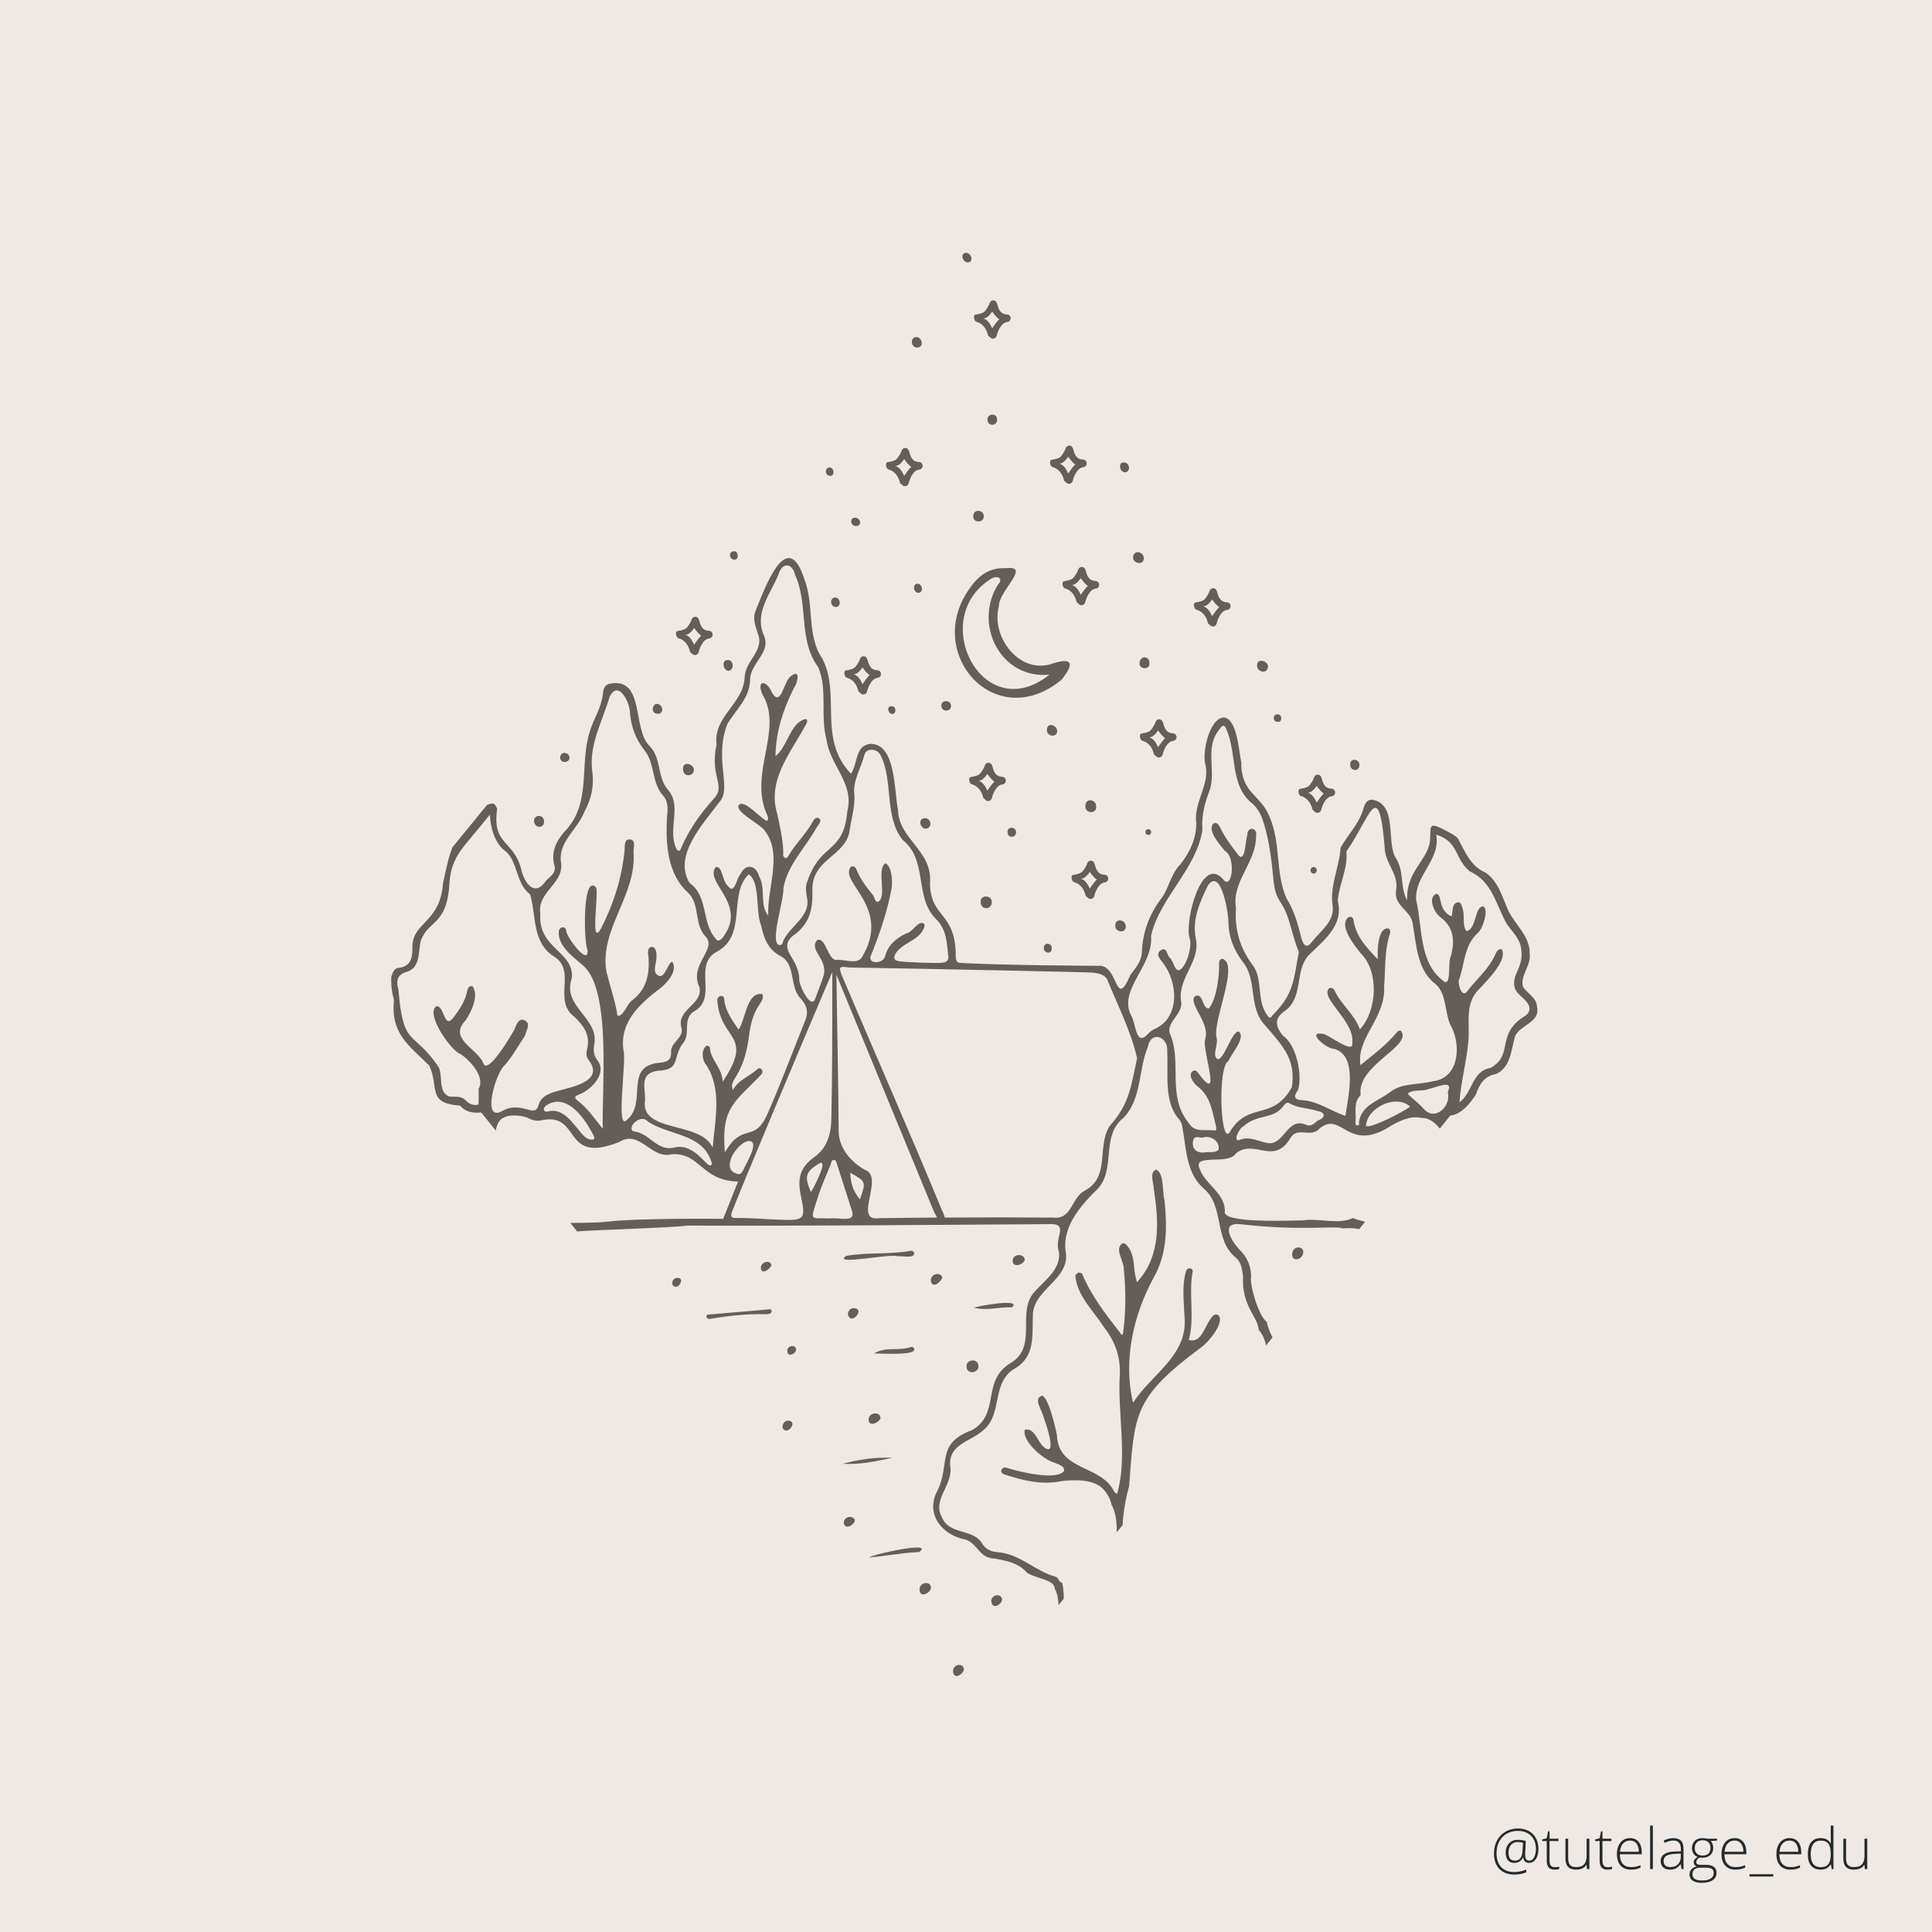 <?xml version="1.0" encoding="UTF-8"?> <svg xmlns="http://www.w3.org/2000/svg" xmlns:xlink="http://www.w3.org/1999/xlink" width="1080" zoomAndPan="magnify" viewBox="0 0 810 810" height="1080" preserveAspectRatio="xMidYMid meet" version="1.0"><defs><g></g><clipPath id="eb825145d6"><path d="M 164 105.66 L 645 105.66 L 645 703 L 164 703 Z M 164 105.66 " clip-rule="nonzero"></path></clipPath></defs><rect x="-81" width="972" fill="#ffffff" y="-81" height="972" fill-opacity="1"></rect><rect x="-81" width="972" fill="#eee9e5" y="-81" height="972" fill-opacity="1"></rect><g clip-path="url(#eb825145d6)"><path fill="#655e58" d="M 510.688 551.328 C 513.926 554.176 506.328 563.145 503.527 564.949 C 474.961 586.145 475.734 592.805 473.375 623.176 C 472.223 627.152 471.449 631.238 470.984 635.359 C 470.832 636.707 470.723 638.055 470.645 639.402 C 469.82 640.434 469.016 641.445 468.199 642.469 C 468.234 639.098 468.004 635.621 466.809 632.555 C 466.602 632.035 466.363 631.535 466.082 631.066 C 465.645 628.871 464.625 626.73 462.961 624.785 C 459.168 620.121 450.844 620.293 445.156 620.945 C 437.18 622.695 429.051 620.785 421.484 618.273 C 418.484 617.609 419.875 614.328 422.516 615.543 C 427.387 617.012 442.863 620.883 446.102 616.75 C 446.57 614.492 443.148 613.719 441.223 612.945 C 436.82 611.359 428.473 604.055 429.648 599.457 C 433.777 598.34 435.07 604.719 437.723 606.773 C 444.059 611.59 437.539 594.012 436.746 591.926 C 435.918 589.859 433.625 586.156 436.863 585.145 C 439.551 585.707 442.613 598.676 443.137 601.816 C 443.809 616.641 461.113 614.133 466.809 624.785 C 467.113 625.426 467.582 626.273 468.395 626.164 C 472.82 610.793 468.461 592.535 469.492 576.262 C 469.797 568.395 467.32 562.145 462.68 556.176 C 458.449 549.613 451.863 543.492 450.898 535.449 C 450.637 533.73 452.973 532.754 453.809 534.328 C 457.648 543.406 463.582 551.035 469.57 558.711 C 469.852 559.113 470.137 559.863 470.789 559.363 C 472.027 550.863 472.082 541.113 471.168 532.23 C 471.352 528.84 467.07 523.57 470.547 521.32 C 471.57 521.004 472.266 521.82 472.832 522.582 C 476.297 526.973 474.789 532.492 476.723 537.535 C 486.832 526.559 485.809 512.039 483.742 498.527 C 483.742 496.168 481.699 491.332 484.711 490.398 C 488.168 491.68 487.223 499.949 488.242 503.309 C 489.34 514.387 489.461 525.309 483.754 535.516 C 475.199 551.254 470.797 570.188 475.039 588.09 C 482.895 575.914 498.363 568.121 496.59 551.676 C 496.352 545.578 495.43 538.656 497.328 532.785 C 498.027 531.059 500.602 531.625 499.949 533.527 C 498.309 542.906 500.973 552.59 498.375 561.883 C 498.406 561.883 498.426 561.895 498.449 561.895 C 498.449 561.852 498.449 561.816 498.438 561.766 C 503.918 563.316 505.113 555.645 507.883 552.48 C 508.523 551.48 509.504 550.676 510.688 551.328 Z M 635.215 434.41 C 633.555 440.027 633.445 447.418 627.293 450.258 C 622.348 451.215 620.359 454.277 618.824 458.777 C 616.469 462.516 612.629 467.309 608.031 467.691 C 606.586 469.496 605.121 471.32 603.641 473.168 C 601.773 470.832 599.164 468.539 596.012 468.734 C 591.445 467.461 585.762 470.32 581.914 472.777 C 564.938 482.875 562.566 465.91 553.426 472.953 C 549.492 477.559 543.785 471.746 540.773 477.527 C 533.809 488.594 525.949 477.43 518.219 483.516 C 514.973 488.844 499.559 483.137 503.07 490.309 C 505.559 496.844 513.383 500.07 513.547 507.699 C 511.547 513.145 542.059 511.625 546.23 511.656 C 552.742 510.547 561.297 513.625 567.199 510.656 C 568.84 511.332 570.59 511.809 572.328 512.234 C 571.5 513.266 570.676 514.297 569.84 515.332 C 567.676 514.832 565.316 514.777 562.992 515.016 C 559.816 513.699 546.438 516.234 520.469 513.309 C 511.438 512.082 515.98 519.938 519.578 523.84 C 522.949 526.984 524.578 531.059 524.535 535.375 C 523.754 537.98 527.516 551.699 531.066 554.145 C 531.406 555.918 532.066 557.633 532.816 559.266 C 533.035 559.742 533.273 560.23 533.512 560.719 C 532.613 561.852 531.699 562.992 530.797 564.121 C 530.516 562.809 530.121 561.535 529.559 560.316 C 529.09 559.316 528.48 558.406 527.754 557.602 C 527.414 552.07 520.449 547.438 521.156 535.199 C 520.773 532.438 520.547 529.516 518.363 527.461 C 508.645 519.906 513.59 505.82 504.613 498.246 C 497.461 492.016 497.383 482.102 495.863 473.441 C 495.613 471.734 495.266 470.105 493.98 468.875 C 487.852 461.508 489.906 449.941 489.352 440.789 C 489.961 434.66 482.516 431.777 481.211 438.984 C 477.156 448.789 478.766 460.691 471.027 468.668 C 461.199 476.398 468.223 490.504 459.852 498.789 C 453.027 505.461 445.43 514.277 446.746 524.438 C 449.137 536.188 433.211 540.383 433.039 551.297 C 432.711 559.613 434.105 568.438 425.863 573.535 C 415.234 579.273 420.746 593.121 411.973 599.848 C 406.746 604.469 397.637 605.547 398.367 614.457 C 399.875 622.25 390.887 628.535 394.727 635.75 C 397.691 643.598 407.332 640.781 411.418 646.586 C 412.875 649.293 415.191 650.543 418.246 650.762 C 427.551 651.402 434.039 658.781 442.668 661.086 C 443.137 661.207 443.57 661.781 443.832 662.25 C 444.363 663.227 444.844 663.586 445.32 663.566 C 445.703 665.098 445.844 666.719 445.93 668.27 C 445.961 668.922 445.984 669.586 445.996 670.238 C 445.254 671.164 444.527 672.066 443.809 672.977 C 443.746 671.684 443.613 670.402 443.344 669.152 C 443.125 668.141 442.789 667.074 442.234 666.164 C 442.191 662.262 435.008 662.043 430.691 659.477 C 427.094 655.281 422.062 654.379 417.148 653.469 C 410.387 653.25 410.137 647.402 404.984 645.523 C 394.844 643.73 387.68 634.488 393.105 624.836 C 398.508 613.633 392.301 605.133 407.582 599.566 C 419.551 592.645 411.312 579.078 423.562 571.535 C 435.551 564.633 425.691 549.828 433.996 541.297 C 438.309 536.527 445.004 531.883 443.93 524.688 C 441.734 518.492 448.984 512.602 438.961 513.234 C 388.672 513.547 338.152 514.039 287.738 513.84 C 284.488 514.668 243.75 515.832 242.023 516.332 C 241.055 515.137 240.09 513.938 239.133 512.742 C 240.188 512.625 249.609 512.789 254.391 512.211 C 267.578 510.602 303.184 511.004 303.184 511.004 L 309.445 495.363 C 294.023 495.082 293.75 483.309 281.762 483.906 C 272.934 486.254 268.402 473.441 259.707 478.746 C 235.547 488.461 243.793 466.516 227.535 469.57 C 225.469 470.211 223.449 469.766 221.555 468.82 C 219.621 467.68 213.512 467.027 211.242 468.594 C 209.426 469.082 208.395 471.258 207.84 473.973 C 205.797 471.43 203.762 468.918 201.754 466.418 C 198.133 466.711 195.352 466.301 192.871 463.551 C 178.938 462.484 184.168 456.266 180.047 446.832 C 171.18 438.027 163.797 433.453 165.156 419.234 C 164.297 416.129 163.895 412.887 164.047 409.531 C 164.625 407.703 165.383 405.629 167.461 405.758 C 171.949 404.996 172.883 402.02 172.895 398.008 C 172.32 386.281 184.559 387.543 185.73 370.215 C 185.797 369.965 185.852 369.715 185.906 369.465 C 185.906 369.453 185.906 369.445 185.918 369.434 C 186.82 365.562 187.523 361.641 188.742 357.867 C 189.035 356.965 189.371 356.074 189.719 355.195 C 194.242 349.664 199.078 343.738 204.188 337.477 C 205.559 336.957 206.84 336.434 207.656 337.531 C 207.992 337.977 208.219 338.52 208.395 339.109 C 208.406 339.164 208.414 339.219 208.414 339.27 C 206.254 354.66 215.48 351.934 218.609 364.812 C 219.914 370.152 224.078 376.336 228.871 369.312 C 230.578 367.457 233.348 366.086 232.449 362.879 C 230.914 357.379 233.121 352.867 236.426 348.934 C 248.328 337.02 242.664 320.848 247.348 306.512 C 248.883 301.316 252.109 296.75 252.707 291.25 C 252.938 289.164 253.176 287.078 255.848 286.609 C 270.488 283.969 264.926 305.75 272.426 312.848 C 277.293 317.926 275.488 325.379 279.695 330.684 C 286.293 337.738 279.75 347.27 283.414 355.477 C 283.719 356.652 285.109 357.305 285.477 355.77 C 288.684 348.098 293.434 341.457 298.902 335.25 C 304.836 329.391 297.434 326.293 300.391 312.129 C 299.074 300.188 311.641 295.219 312.207 283.992 C 312.402 276.848 320.738 272.805 317.66 265.457 C 316.781 262.633 315.586 259.621 316.555 256.676 C 320.27 247.633 329.812 220.09 337.172 242.633 C 341.52 253.523 338.031 266.219 344.77 276.152 C 352.641 291.109 342.715 309.816 356.801 324.414 C 359.77 319.781 358.465 312.586 364.941 311.859 C 375.715 311.848 374.781 331.555 376.484 339.359 C 376.703 352.055 391.094 356.422 389.898 370.348 C 390.172 385.367 400.746 381.922 400.715 401.129 C 400.734 403.086 401.344 403.703 403.258 403.746 C 421.508 404.738 459.602 404.91 460.395 404.934 C 469.242 404.02 467.254 424.16 473.984 408.617 C 476.145 405.836 478.613 402.91 478.734 399.258 C 479.027 390.496 482.059 382.898 487.352 376.031 C 490.242 371.641 491.035 366.238 494.875 362.402 C 498.82 357.281 501.625 351.695 501.527 344.965 C 500.383 336.629 507.223 328.859 505.449 320.891 C 503.742 315.609 507.133 300.945 513.168 300.793 C 518.766 301.543 519.371 314.891 520.406 319.652 C 520.328 332.727 528.48 332.957 532.188 342.293 C 537.121 353.27 534.578 365.891 539.383 376.672 C 542.109 381.02 543.699 385.77 544.938 390.672 C 545.656 393.434 546.645 399.238 549.938 395.008 C 553.785 390.043 559.969 386.129 558.609 379.031 C 557.645 370.891 561.566 363.402 562.035 355.422 C 565.121 349.824 570.109 345.129 571.73 338.566 C 572.285 336.945 573.055 335.371 575.09 335.25 C 585.883 336.836 581.316 352.172 584.883 359.215 C 588.98 365.02 586.707 371.598 589.957 377.453 C 589.391 364.891 599.25 360.422 599.598 351.672 C 599.828 345.902 598.816 344.215 607.328 348.867 C 608.793 349.672 610.227 350.312 611.281 351.617 C 614.336 357.312 616.531 363.141 622.945 365.91 C 628.184 369.629 629.824 376.031 632.281 381.617 C 635.195 387.77 641.465 392.391 641.324 399.746 C 642.055 404.66 637.379 408.844 638.457 413.41 C 638.934 415.434 644.574 418.434 644.336 421.898 C 646.141 428.637 637.367 429.551 635.215 434.41 Z M 356.227 348.129 C 354.617 359.41 339.684 359.859 340.617 374.27 C 340.703 381.574 339.238 387.281 333.129 391.801 C 329.305 394.629 329.27 397.008 331.684 401.02 C 333.434 403.922 335 406.77 335.086 410.344 C 334.652 412.387 339.977 423.758 341.801 418.648 C 342.934 415.484 344.336 412.203 345.25 409.184 C 347.391 402.086 338.672 398.246 342.738 394.062 C 346.25 393.043 347.031 402.105 350.41 402.477 C 353.746 402.008 358.66 404.398 361.105 401.738 C 374.422 380.379 351.195 369.738 356.824 363.324 C 357.934 362.934 358.684 363.562 359.043 364.465 C 360.629 368.543 363.27 371.934 365.977 375.281 C 366.758 376.25 366.781 378.434 368.246 378.043 C 372.039 375.801 367.281 364.074 371.289 361.91 C 373.953 363.598 374.191 368.953 373.855 372.16 C 372.137 381.727 368.988 390.934 365.41 399.953 C 362.91 404.539 370.422 404.246 371.094 400.891 C 372.324 396.129 375.703 393.391 379.898 391.367 C 382.629 390.953 384.832 385.898 387.203 387.105 C 388.074 387.855 387.441 388.879 387.094 389.684 C 384.562 394.781 377.832 395.27 375.203 400.312 C 374.465 402.051 375.344 402.758 376.898 402.996 C 379.629 403.422 391.898 403.898 394.66 403.672 C 396.324 403.531 397.551 402.988 397.625 401.508 C 396.984 395.793 397.074 389.922 392.484 385.367 C 383.137 376.184 389.191 360.727 378.453 352.16 C 370.539 342.262 374.734 327.324 369.051 316.359 C 367.312 313.598 363.117 313.641 362.379 316.566 C 361.008 321.988 357.617 327.129 358.141 332.727 C 358.629 338.164 356.922 343 356.227 348.129 Z M 289.098 370.172 C 297.098 375.879 293.957 386.543 299.977 393.465 C 301.422 396.074 303.727 392.172 304.5 390.812 C 311.859 378.105 295.316 369.617 300.055 363.562 C 302.879 362.758 302.879 369.703 305.141 371.402 C 308.043 375.434 308.781 368.008 310.457 366.477 C 312.586 361.879 316.957 362.652 318.238 367.348 C 321.238 372.605 318.27 379.25 322.109 383.91 C 321.445 372.324 328.348 358.16 320.609 348.27 C 318.824 345.465 307.617 340.195 309.824 337.445 C 312.043 335.02 318.805 343.109 321.52 344.195 C 322.379 343.316 321.965 342.574 321.738 341.934 C 313.477 324.371 328.672 306.25 319.707 291.219 C 316.922 285.043 321.379 284.859 323.598 290.316 C 327.672 297.086 328.477 284.871 331.945 283.23 C 335.805 280.383 334.258 286.633 332.965 288.262 C 328.367 297.328 325.312 306.543 325.117 317.023 C 330.391 312.902 331.312 302.684 337.902 301.438 C 338.934 302.098 338.215 303.195 337.801 303.934 C 331.379 315.836 321.465 327.195 325.922 341.477 C 327.098 346.781 328.25 352.062 328.41 357.512 C 327.91 359.715 329.902 360.836 330.836 358.312 C 333.543 353.836 337.348 350.164 340.062 345.672 C 340.715 344.598 341.695 341.957 343.488 343.164 C 344.77 344.02 343.086 345.836 342.312 347.043 C 337.672 355.402 330.062 362.738 328.434 372.402 C 328.793 377.105 322.867 394.41 326.402 396.105 C 328.055 396.617 328.105 395.141 328.5 394.172 C 331.695 387.672 340.348 384.074 338.203 375.715 C 337.922 373.66 337.617 371.66 338.422 369.641 C 344.258 352.652 353.605 358.359 355.27 339.969 C 358.215 328.422 347.848 320.719 346.508 310.043 C 343.793 300.176 347.105 288.848 342.988 279.633 C 334.543 268.133 339.062 253.414 333.324 240.969 C 332.105 235.961 327.977 235.559 326.355 240.895 C 323.043 249.078 316.281 256.762 320.129 266.078 C 323.715 273.5 314.52 277.805 314.465 285.09 C 314.312 292.828 308.414 297.598 304.879 303.676 C 299.25 318.676 307.055 330.414 301.566 336.316 C 294.859 345.348 282.098 358.727 289.098 370.172 Z M 231.742 458.008 C 237.762 455.973 254.023 454.016 246.828 444.465 C 245.773 443.215 245.719 441.562 246.078 440.172 C 247.621 434.289 245 430.301 240.914 426.387 C 231.578 419.398 241.695 407.488 232.699 401.324 C 222.73 395.27 225.047 383.867 222.199 374.891 C 216.188 370.641 217.102 360.574 211.59 356.574 C 207.414 353.543 205.414 346.367 205.438 341.512 C 200.949 346.965 197.363 351.312 194.918 354.27 C 191.176 358.812 188.895 363.543 188.48 369.738 C 187.523 388.465 179.602 385.355 176.383 394.531 C 175.285 399.203 176.297 405.605 170.625 407.434 C 166.68 408.422 165.895 411.172 167.047 414.879 C 169.133 439.758 172.883 431.172 183.992 447.484 C 185.711 451.312 183.59 457.734 188.273 459.691 C 190.547 459.996 193.09 459.332 194.969 461.062 C 196.504 462.723 198.297 463.668 200.602 463.113 C 200.656 460.953 200.766 458.734 200.621 456.551 C 203.613 451.68 197.156 444.582 193.016 441.898 C 188.82 440.367 178.004 424.531 183.09 421.832 C 186.32 421.746 186.156 431.68 190.035 426.715 C 192.633 423.227 195.059 419.789 195.883 415.41 C 196.078 414.398 196.613 413.094 198.102 413.52 C 200.906 417.324 197.668 424.203 195.145 427.879 C 187.973 435.332 199.48 439.258 202.523 445.398 C 204.004 451.801 214.59 433.66 215.633 431.672 C 216.512 429.746 217.406 426.551 219.957 427.777 C 222.816 429.16 220.535 432.074 220.078 434.312 C 217.254 438.387 214.816 443.039 211.48 446.715 C 207.863 449.77 201.914 470.105 210.188 466.008 C 218.602 460.965 224.207 469.266 225.762 463.363 C 226.609 460.211 229.023 459.027 231.742 458.008 Z M 249.023 476.473 C 245.785 469.777 238.121 458.039 229.426 463.203 C 227.078 464.613 227.762 466.746 230.48 465.82 C 234.949 465.008 238.492 468.66 241.035 471.844 C 243.145 473.973 245.109 478.113 248.578 477.789 C 249.195 477.625 249.285 476.996 249.023 476.473 Z M 276.281 445.582 C 279.176 445.32 281.477 444.855 281.359 441.191 C 280.988 437.117 286.555 435.289 285.793 431.258 C 283.129 423.137 294.969 421.332 293.207 413.801 C 288.859 404.434 300.293 398.398 296.129 392.977 C 290.719 387.758 293.762 379.172 288.379 374.195 C 279.871 366.465 279.023 353.812 279.621 342.988 C 279.98 339.805 280.316 336.281 278.176 333.781 C 273 328.195 274.805 320.129 270.086 314.414 C 266.535 309.871 264.641 304.738 264.121 299 C 264.25 294.652 259.164 284.598 255.555 292.219 C 252.457 302.816 246.621 312.578 248.395 324.086 C 249.066 329.816 247.805 335.316 245 340.324 C 242.316 347.598 234.164 352.77 235.145 361.16 C 236.969 370.434 224.992 373.715 226.547 383.148 C 225.402 397.703 240.992 398.988 239.719 410.148 C 235.535 422.203 251.293 426.648 249.145 437.922 C 248.688 440.41 248.895 442.746 250.664 444.777 C 254.566 450.168 247.707 457.039 242.73 458.91 C 240.871 459.539 240.633 460.277 242.219 461.484 C 246.109 464.43 248.914 468.41 252.707 473.266 C 252.262 456.113 256.371 415.344 244.609 404.922 C 240.438 401.246 233.762 396.66 234.273 390.508 C 234.395 388.52 237.199 387.977 237.402 390.281 C 237.348 392.477 246.785 405.496 246.348 398.344 C 244.742 395.574 244.098 366.422 249.773 371.91 C 251.414 373.051 247.023 398.148 252.055 389.141 C 257.273 378.898 260.688 368.129 261.848 356.66 C 262.035 354.836 261.5 351.574 264.285 351.965 C 266.664 352.305 265.586 355.434 265.609 357.312 C 267.023 375.25 251.133 389.738 254.262 407.398 C 255.621 413.008 257.566 418.477 258.598 424.191 C 258.719 424.855 258.512 425.832 259.555 425.922 C 262.109 424.812 262.828 420.781 265.207 419.27 C 271.25 414.551 272.328 408.203 271.914 401.184 C 270.426 395.715 275.719 395.434 275.207 401.039 C 275.402 403.77 273.086 407.844 276.195 409.094 C 278.379 409.941 279.371 406.062 280.762 404.16 C 281.078 403.738 281.414 403.039 282.031 403.434 C 283.914 407.184 280.141 411.41 277.48 413.824 C 268.836 420.379 259.805 427.941 261.348 440.07 C 262.859 443.551 258.164 473.57 262.512 469.777 C 271.816 462.711 261.195 447.148 276.281 445.582 Z M 298.469 487.82 C 295.023 475.156 281.031 476.309 271.762 470.32 C 268.238 466.32 262.098 473.648 265.98 474.387 C 272.348 475.156 275.512 482.734 282.477 481.148 C 292.043 478.648 297.402 492.059 298.469 487.82 Z M 303.914 483.125 C 311.5 470.07 316.152 479.648 321.684 467.16 C 327.75 453.473 331.465 443.027 337.652 427.703 C 339.074 424.18 338.141 421.539 336.008 418.965 C 330.66 414.051 334.008 404.379 327.207 400.844 C 321.957 397.988 320.293 393.434 319.141 388.148 C 316.652 382.379 318.867 369.684 313.867 366.562 C 305.172 375.074 313.348 391.891 300.77 398.867 C 290.141 404.398 301.141 418.031 291.273 423.855 C 285.598 427.027 290.066 433.703 286.012 437.812 C 281.828 444.02 285.336 448.57 275.652 448.93 C 267.926 450.148 270.609 455.855 270.445 461.211 C 268.164 475.211 293.859 469.82 298.781 481.168 C 299.805 469.32 302.793 456.812 296.086 446.473 C 294.488 444.844 293.672 440.027 296.293 438.387 C 296.672 438.301 297.586 438.812 297.598 439.074 C 297.738 444.16 302.531 447.223 303.043 453.484 C 316.434 433.375 301.922 436.562 300.719 419.312 C 300.75 417.27 303.77 416.734 303.641 419.148 C 304.164 423.977 306.922 427.629 309.641 431.66 C 312.684 427.324 313.012 415.77 319.562 416.781 C 320.379 418.094 319.336 419.672 318.641 420.812 C 315.824 424.734 314.684 429.258 314.086 433.91 C 313.293 440.094 311.891 446.02 308.555 451.398 C 307.52 453.062 306.215 454.855 307.305 457.016 C 309.457 452.758 314.098 451.398 317.348 448.418 C 318.707 446.898 320.379 448.801 319.336 450.289 C 308.316 462.016 302.184 464.027 303.914 483.125 Z M 311.531 490.711 C 312.488 488.309 318.762 478.551 314.074 478.344 C 309.359 478.539 301.641 490.168 308.957 492.07 C 310.367 492.711 310.945 491.68 311.531 490.711 Z M 335.793 501.504 C 334.293 494.473 335.16 489.551 341.379 485.137 C 346.52 481.484 348.41 475.984 348.551 469.07 C 348.945 449.965 348.945 432.574 348.945 407.539 C 338.617 431.703 309.945 499.789 306.922 508.004 C 306.184 509.992 306.555 510.691 308.641 510.645 C 314.824 510.539 320.977 511.199 327.141 511.387 C 337.215 511.711 337.879 511.254 335.793 501.504 Z M 340 499.789 C 341 498.32 348.258 484.473 342.824 488.18 C 337.715 491.398 337.203 493.406 340 499.789 Z M 357.312 508.047 C 355.16 501.32 353.031 494.594 350.855 487.875 C 350.648 487.234 350.508 486.332 349.562 486.332 C 348.543 486.32 348.617 487.277 348.367 487.906 C 346.52 492.57 344.398 497.145 342.891 501.918 C 339.41 512.852 339.715 510.32 347.891 510.863 C 351.574 510.234 358.465 512.852 357.312 508.047 Z M 356.453 491.656 C 356.738 496.668 357.684 499.277 360.52 502.852 C 363.16 495.449 363.16 495.449 356.453 491.656 Z M 392.867 510.473 C 392.41 509.68 392.027 508.789 391.648 508.199 C 385.594 493.668 355.812 421.129 350.672 408.66 C 350.922 429.039 351.52 454.43 351.605 474.113 C 351.641 481.32 356.695 487.102 362.586 490.43 C 371.062 493.332 357.477 512.211 368.41 510.734 C 376.562 510.613 384.715 510.539 392.867 510.473 Z M 476.723 443.648 C 474.191 432.43 468.625 421.52 464.254 410.77 C 463.246 408.648 460.711 407.988 457.844 407.77 C 454.473 407.508 386.66 406.137 355.91 405.617 C 351.586 404.977 351.496 405.41 353.246 409.648 C 357.453 419.801 384.879 482.734 394.527 506.484 C 394.812 507.168 395.789 509.059 396.137 510.473 C 411.203 510.375 426.266 510.375 441.332 510.484 C 449.527 511.504 448.953 502.289 454.789 499.18 C 465.625 493.398 459.711 480.93 465.191 472.125 C 473.59 462.832 474.223 455.289 476.723 443.648 Z M 487.461 403.531 C 486.133 401.953 484.363 399.738 486.809 398.324 C 489.309 396.891 489.145 400.379 490.375 401.453 C 492.156 403.008 492.383 407.105 494.363 406.746 C 497.406 405.586 500.047 396.605 498.711 393.215 C 496.578 386.445 503.82 357.184 513.254 369.195 C 516.785 372.402 518.07 359.227 513.59 356.812 C 511.602 354.324 506.059 348.312 508.633 345.348 C 510.168 344.434 510.949 345.836 511.602 346.988 C 513.48 351.109 516.254 354.641 518.949 358.215 C 522.176 362.52 522.078 351.977 522.949 350.152 C 522.852 346.227 527.426 346.836 526.602 350.609 C 526.699 361.531 516.266 369.75 518.211 380.617 C 517.535 389.398 519.754 397.117 524.766 404.062 C 529.816 410.086 526.578 418.734 531.023 425.215 C 531.602 426.18 532.48 427.551 533.328 425.879 C 542.559 416.551 542.254 411.258 544.559 399.062 C 541.48 392.258 541.102 384.465 536.754 378.117 C 534.906 375.422 534.219 372.293 533.926 369.105 C 533.176 361.117 532.273 353.207 529.938 345.434 C 528.914 342.043 527.719 339.281 525.102 336.945 C 515.559 329.477 518.676 316.164 514.254 305.969 C 513.676 304.305 512.766 303.359 511.34 305.695 C 504.895 313.348 509.895 322.488 507.254 331.031 C 505.133 336.477 503.633 342.012 504.125 347.965 C 501.602 364.379 486.242 376.355 482.602 392.281 C 483.625 404.898 469.137 414.484 473.984 425.27 C 476.473 428.812 475.895 439.875 481.797 432.93 C 482.492 432.332 483.266 431.746 484.102 431.41 C 494.938 426.574 493.852 411.684 487.461 403.531 Z M 504.57 476.832 C 503.285 477.504 500.785 475.461 500.199 478.363 C 499.578 481.418 501.504 483.406 504.656 483.203 C 506.559 482.703 509.723 483.613 510.906 481.93 C 511.461 478.559 507.84 476.027 504.57 476.832 Z M 541.633 455.82 C 543.254 444.051 538.254 439.105 530.535 430.027 C 523.078 422.398 527.395 410.898 520.969 403.184 C 517.406 398.41 515.223 393.191 515.023 387.16 C 515.199 383.312 511.992 363.445 506.418 371.215 C 503.027 378.324 499.656 385.477 501.395 393.746 C 503.266 403.074 494.004 409.781 495.09 419.355 C 496.723 425.129 487.875 428.77 490.852 434.18 C 495.395 445.996 489.332 459.734 498.297 470.703 C 500.645 474.82 504.797 473.559 508.578 473.887 C 510.047 474.344 510.09 473.211 509.84 472.289 C 508.242 466.211 507.688 459.648 502.016 455.418 C 500.418 454.18 497.645 450.398 500.297 448.918 C 501.113 448.594 501.777 449.039 502.188 449.668 C 512.828 464.113 503.973 440.68 505.23 435.812 C 507.613 428.91 498.035 420.922 500.949 417.703 C 504.613 415.855 503.883 423.082 506.852 422.781 C 509.906 419.051 511.199 409.789 511.113 404.648 C 511.023 403.605 511.09 402.129 512.516 401.977 C 519.699 404.148 508.461 427.637 510.004 434.844 C 510.992 437.562 508.07 442.355 510.297 443.941 C 513.023 445.234 516.516 431.777 519.426 432.508 C 522.371 435.172 516.219 441.789 515.059 444.812 C 510.242 446.984 511.773 482.406 515.883 474.113 C 523.559 461.789 533.699 470.07 541.633 455.82 Z M 552.457 465.82 C 548.59 464.484 544.297 464.723 540.633 462.562 C 539.34 461.801 538.688 462.961 537.98 463.844 C 533.566 469.539 527.449 466.801 521.383 472.168 C 519.871 472.582 516.656 478.43 519.492 478.039 C 523.328 476.266 526.742 478.137 530.328 478.984 C 538.535 481.582 539.176 467.711 547.816 471.668 C 550.012 472.461 551.207 470.613 552.707 469.668 C 555.754 468.605 555.816 466.453 552.457 465.82 Z M 591.141 463.941 C 585.391 458.551 573.098 464.32 572.688 472.059 C 574.25 473.473 589.566 465.562 591.141 463.941 Z M 606.98 457.863 C 609.707 452.094 601.641 456.18 598.98 456.551 C 596.152 457.875 592.75 456.398 590.152 458.527 C 592.262 460.812 594.883 462.484 596.926 464.918 C 601.512 470.234 608.555 463.91 606.98 457.863 Z M 608.793 431.02 C 605.078 424.855 607.273 416.281 600.883 411.789 C 594.23 405.953 593.793 396.191 592.414 388.062 C 592.023 381.453 584.141 380.301 585.328 373.074 C 586.48 366.457 580.695 361.957 580.555 355.531 C 578 324.75 574.395 342.914 564.48 356.977 C 565.207 364.207 561.383 370.66 560.859 377.652 C 563.371 387.598 555.73 393.641 549.48 399.703 C 542.047 406.422 547.305 418.184 538.09 424.281 C 534.262 427.129 534.699 430.52 538.004 434.312 C 543.578 438.16 546.199 450.965 544.156 457.113 C 542.359 459.32 542.438 460.973 545.48 461.223 C 552.402 461.473 558.047 465.918 564.09 467.82 C 565.152 459.91 569.598 442.355 559.145 439.691 C 556.352 439.867 547.262 432.215 554.688 433.465 C 557.102 433.746 567.609 442.258 566.949 437.332 C 568.176 428.234 553.199 418.434 557.207 414.367 C 558.176 413.934 559.09 414.355 559.535 415.312 C 562.297 421.234 567.926 425.203 570.133 431.594 C 577.543 423.508 578.09 407.246 570.652 399.844 C 568.023 396.684 560.871 387.801 565.469 384.477 C 567.414 384.031 567.402 385.531 567.664 386.855 C 568.871 392.891 572.773 397.129 577.652 402.184 C 577.383 398.008 577.785 388.746 582.023 389.258 C 583.043 389.738 582.969 390.77 582.664 391.703 C 580.371 398.77 580.914 406.129 580.305 413.379 C 581.055 427.117 568.609 434.824 570.371 446.562 C 575.59 442.332 581.098 438.234 585.469 432.996 C 585.891 432.422 586.543 431.832 587.359 432.18 C 592.391 438.68 568.578 446.582 570.469 459.125 C 567.414 462.191 568.547 466.07 568.359 469.711 C 568.305 470.66 567.957 471.789 569.195 471.832 C 570.23 471.875 569.578 470.66 569.785 470.039 C 571.152 463.113 577.945 461.594 582.805 457.855 C 587.945 453.898 594.586 454.898 600.531 453.355 C 611.457 452.16 612.566 439.246 608.793 431.02 Z M 641.215 422.629 C 640.902 419.137 635.781 417.289 635.012 413.953 C 633.586 407.812 639.629 405.594 637.477 396.238 C 636.379 392.703 633.672 390.172 631.629 387.195 C 627.172 379.227 625.555 369.465 616.316 365.402 C 609.664 360.031 611.75 352.848 602.141 349.945 C 604.086 360.562 592.926 367.031 593.738 377.422 C 596.469 388.727 594.75 402.941 604.684 410.91 C 608.848 415.074 606.848 402.898 608.262 400.934 C 609.988 394.441 609.629 388.781 603.738 384.398 C 601.328 382.617 598.578 376.617 601.934 374.801 C 605.023 374.367 602.336 381.391 608.566 384.227 C 609.281 381.867 608.555 378.758 611.262 378.25 C 612.445 378.27 612.707 379.312 612.945 380.172 C 614.402 383.27 612.816 387.91 614.816 390.367 C 619.066 389.746 618.238 379.801 621.859 380.02 C 624.414 381.238 621.523 389.695 619.609 391.117 C 613.652 396.477 614.164 404.336 611.609 410.996 C 611.273 412.781 612.957 418.941 615.359 415.312 C 619.348 410.172 624.512 405.934 627.109 399.738 C 627.555 398.691 628.531 397.551 629.672 398.043 C 632.02 402.691 623.719 410.691 620.707 414.129 C 613.926 420.129 616.25 428.387 615.652 436.246 C 614.879 445.16 612.5 453.344 611.879 462.148 C 617.426 458.148 617.121 448.898 624.922 447.734 C 634.945 442.137 626.727 433.68 639.488 425.855 C 640.598 425.16 641.336 423.922 641.215 422.629 Z M 406.867 246.211 C 410.332 241.285 414.941 237.863 421.496 238.23 C 432.855 236.852 418.562 247.719 418.777 254.23 C 415.41 266.664 426.898 282.273 440.277 278.523 C 449.18 275.426 451.051 277.621 445.016 285.012 C 417.082 307.988 386.715 273.492 406.867 246.211 Z M 439.984 282.859 C 419.43 284.848 408.02 261.742 418.375 245.145 C 420.82 242.676 418.387 241.078 415.723 242.535 C 388.551 259.078 411.965 305.195 439.984 282.859 Z M 411.18 378.301 C 411.168 381.648 416.027 381.617 415.789 377.965 C 415.734 375.129 410.691 375.105 411.18 378.301 Z M 459.57 338.129 C 459.625 335.109 455.125 334.324 455.07 337.805 C 454.594 341 459.863 341.609 459.57 338.129 Z M 286.402 322.859 C 286.609 325.891 291.109 325.676 290.945 322.402 C 290.141 319.828 285.859 319.176 286.402 322.859 Z M 531.621 279.445 C 531.633 277.047 527.047 275.742 527.035 278.914 C 526.711 281.762 531.469 282.895 531.621 279.445 Z M 384.562 145.703 C 387.465 145.746 386.727 141.453 384.324 141.332 C 381.379 141.137 381.832 145.941 384.562 145.703 Z M 388.234 347.414 C 391.301 347.02 390.227 342.531 387.398 343.074 C 384.77 343.367 385.801 347.598 388.234 347.414 Z M 471.992 388.301 C 471.887 385.496 467.547 384.77 467.594 388.008 C 467.332 390.898 472.137 391.551 471.992 388.301 Z M 479.539 234.273 C 479.82 231.438 475.375 230.102 475.027 233.566 C 474.809 236.078 479.254 237.309 479.539 234.273 Z M 443.223 306.676 C 443.332 303.836 438.82 302.652 438.941 306.055 C 438.777 308.641 442.863 309.5 443.223 306.676 Z M 477.777 277.895 C 477.332 280.5 481.906 281.098 481.875 278.34 C 482.277 274.969 477.93 274.621 477.777 277.895 Z M 412.453 216.492 C 412.527 213.633 408.105 213.254 408.062 216.254 C 407.625 219.242 412.43 219.535 412.453 216.492 Z M 277.652 297.652 C 277.707 295.121 274.336 293.848 273.738 296.836 C 273.023 299.402 277.359 300.391 277.652 297.652 Z M 414.027 176.07 C 414.16 178.973 418.465 178.711 418.016 175.484 C 417.777 173.039 413.715 173.387 414.027 176.07 Z M 226.395 346.672 C 229.133 346.227 228.449 341.555 225.547 342.129 C 222.906 342.566 223.602 346.77 226.395 346.672 Z M 360.629 219.059 C 360.574 216.766 356.715 216.078 356.879 218.797 C 356.977 220.797 360.391 221.34 360.629 219.059 Z M 396.594 297.914 C 399.473 298.035 399.41 293.84 396.551 293.957 C 393.965 293.957 394.039 297.738 396.594 297.914 Z M 569.938 320.969 C 570.371 318.371 566.035 317.426 566.121 320.348 C 565.688 323.031 569.695 323.988 569.938 320.969 Z M 305.293 281.273 C 307.934 281.047 307.738 276.805 305.172 276.707 C 302.402 276.633 303.031 280.762 305.293 281.273 Z M 406.27 109.941 C 408.398 109.344 406.887 105.625 404.801 106.02 C 402.137 106.551 403.965 110.617 406.27 109.941 Z M 422.441 349.098 C 422.57 351.617 426.258 351.27 425.984 348.738 C 425.789 346.25 421.91 346.609 422.441 349.098 Z M 471.449 198.016 C 474.016 198.113 473.863 194.285 471.625 193.93 C 468.742 193.242 469.07 197.645 471.449 198.016 Z M 350.543 254.469 C 352.934 254.383 352.293 250.262 349.977 250.512 C 347.574 250.895 348.195 254.688 350.543 254.469 Z M 238.785 317.652 C 238.59 315.098 234.797 314.957 234.883 317.609 C 234.75 320.129 238.762 320.012 238.785 317.652 Z M 437.656 397.215 C 437.203 399.648 441.156 400.379 440.93 397.586 C 441.148 395.336 437.668 394.891 437.656 397.215 Z M 384.781 244.719 C 382.367 244.645 382.879 248.742 385.246 248.512 C 387.41 248.176 386.594 244.816 384.781 244.719 Z M 347.934 199.504 C 350.129 199.645 349.824 196.211 347.867 195.973 C 345.562 196.09 345.855 199.34 347.934 199.504 Z M 308.043 234.656 C 310.086 234.449 309.488 230.656 307.488 231.145 C 305.219 231.469 305.77 234.719 308.043 234.656 Z M 537.121 301.633 C 537.645 298.988 533.961 298.73 534.035 301.086 C 533.914 302.816 536.871 303.348 537.121 301.633 Z M 373.879 296.098 C 371.672 295.902 372.117 299.035 373.965 299.371 C 375.953 299.371 375.836 296 373.879 296.098 Z M 550.73 366.25 C 552.469 366.195 552.535 363.555 550.773 363.543 C 549.047 363.508 548.98 366.16 550.73 366.25 Z M 481.234 350.031 C 482.785 350.391 483.234 347.945 481.625 347.672 C 480.027 347.402 479.625 349.77 481.234 350.031 Z M 381.453 524.473 C 372.605 526.016 363.594 524.93 354.738 526.547 C 348.746 530.73 373.434 525.352 376.551 526.742 C 377.258 526.297 383.648 527.98 383.258 525.297 C 383.082 524.484 382.227 524.297 381.453 524.473 Z M 321.262 549.07 C 313.293 549.723 305.336 550.418 297.379 551.113 C 295.457 551.016 296.031 553.145 297.555 552.969 C 305.543 551.578 313.391 550.773 321.477 550.98 C 322.5 550.973 323.672 550.523 323.543 549.613 C 323.391 548.516 322.086 549.004 321.262 549.07 Z M 364.379 653 C 371.387 652.348 378.312 651.023 385.355 650.684 C 392.094 645.871 365.691 651.676 364.379 653 Z M 374.184 611.188 C 367.094 610.871 360.172 611.84 353.355 613.707 C 360.465 614.121 367.324 612.645 374.184 611.188 Z M 383.332 565.676 C 383.215 564.73 382.324 564.602 381.637 564.84 C 376.27 566.492 371.91 564.438 366.355 567.426 C 369.77 567.414 383.617 568.406 383.332 565.676 Z M 408.301 548.254 C 413.582 549.668 418.887 547.871 424.234 548.113 C 428.844 544.176 410.008 547.535 408.301 548.254 Z M 405.258 573.262 C 405.527 576.371 410.539 575.73 410.223 572.566 C 410.027 569.211 404.605 569.906 405.258 573.262 Z M 385.539 666.172 C 385.312 670 389.77 668.359 390.332 665.738 C 390.258 662.531 385.551 663.445 385.539 666.172 Z M 429.637 528.125 C 429.375 525.395 424.789 525.688 424.594 528.242 C 424.16 531.668 428.996 530.57 429.637 528.125 Z M 364.215 594.773 C 363.738 598.5 368.398 596.73 369.184 594.555 C 368.988 591.645 364.496 592.164 364.215 594.773 Z M 395.074 535.516 C 393.941 532.73 389.637 534.516 390.301 537.242 C 391.02 540.426 394.672 537.375 395.074 535.516 Z M 356.934 552.84 C 359.27 552.711 361.66 548.797 358.203 548.473 C 355.605 548.133 354.344 551.828 356.934 552.84 Z M 415.691 671.707 C 416.117 674.945 420.203 672.738 420.125 670.359 C 419.418 667.512 414.91 668.957 415.691 671.707 Z M 399.582 700.77 C 399.855 704.348 403.703 702.195 404.148 699.879 C 403.68 696.703 399.301 698.008 399.582 700.77 Z M 330.672 595.652 C 328.25 595.188 326.848 599.402 329.641 599.816 C 331.684 599.621 333.758 595.938 330.672 595.652 Z M 353.855 638.945 C 354.52 641.371 358.344 639.359 358.41 637.238 C 357.148 634.781 353.184 636.195 353.855 638.945 Z M 283.988 535.777 C 281.727 535.668 280.727 539.438 283.523 539.461 C 285.359 539.23 286.727 535.547 283.988 535.777 Z M 323.445 530.418 C 322.812 527.84 318.824 529.188 318.988 531.559 C 319.25 534.754 322.859 532.102 323.445 530.418 Z M 330.098 566.48 C 330.117 569.309 333.91 567.578 333.793 565.559 C 333.215 563.328 329.77 564.449 330.098 566.48 Z M 544.156 523.016 C 541.328 522.984 540.664 528.383 543.816 527.938 C 546.578 527.633 547.742 522.875 544.156 523.016 Z M 545.035 330.75 C 547.34 330.371 548.457 329.969 549.133 329.098 C 549.699 328.371 550.633 326.934 550.859 326.129 C 551.09 325.324 551.645 324.762 552.512 324.773 C 553.297 324.781 553.84 325.371 554.09 326.207 C 554.523 327.664 555.035 330.543 558.164 330.641 C 560.199 330.707 560.316 333.641 558.25 333.859 C 555.676 334.129 554.199 338.172 553.949 339.434 C 553.773 340.305 552.969 340.922 552.078 340.781 C 551.633 340.707 551.242 340.434 550.992 340.066 C 550.621 339.891 550.316 339.609 550.219 339.207 C 549.676 337.02 548.328 334.531 545.359 333.727 C 544.438 333.5 543.883 330.945 545.035 330.75 Z M 548.328 332.371 C 550.371 332.891 551.512 335.402 552.012 336.477 C 552.762 335.457 554.004 333.488 555.023 332.695 C 553.957 332.129 552.73 330.445 552.012 329.477 C 551.492 330.219 550.066 332.305 548.328 332.371 Z M 478.559 307.543 C 480.863 307.164 481.984 306.762 482.656 305.891 C 483.223 305.164 484.156 303.73 484.387 302.926 C 484.613 302.121 485.168 301.566 486.035 301.566 C 486.82 301.578 487.363 302.164 487.613 303 C 488.047 304.457 488.559 307.336 491.688 307.434 C 493.723 307.5 493.84 310.434 491.777 310.652 C 489.199 310.926 487.723 314.969 487.473 316.23 C 487.297 317.098 486.492 317.719 485.602 317.578 C 485.156 317.5 484.766 317.23 484.516 316.859 C 484.145 316.684 483.84 316.402 483.742 316 C 483.199 313.816 481.852 311.328 478.887 310.523 C 477.949 310.281 477.406 307.73 478.559 307.543 Z M 481.852 309.152 C 483.895 309.676 485.035 312.184 485.535 313.262 C 486.285 312.238 487.527 310.273 488.547 309.48 C 487.484 308.914 486.254 307.23 485.535 306.262 C 485.016 307 483.582 309.086 481.852 309.152 Z M 455.168 239.145 C 455.602 240.602 456.113 243.48 459.246 243.578 C 461.277 243.645 461.395 246.578 459.332 246.797 C 456.754 247.066 455.277 251.109 455.027 252.371 C 454.852 253.242 454.047 253.859 453.156 253.719 C 452.711 253.645 452.32 253.371 452.07 253.004 C 451.699 252.828 451.398 252.547 451.301 252.145 C 450.754 249.961 449.406 247.469 446.441 246.664 C 445.504 246.414 444.961 243.863 446.113 243.676 C 448.418 243.297 449.539 242.895 450.211 242.023 C 450.777 241.297 451.711 239.863 451.941 239.059 C 452.168 238.254 452.723 237.699 453.594 237.699 C 454.375 237.711 454.918 238.309 455.168 239.145 Z M 456.113 245.621 C 455.047 245.059 453.82 243.371 453.102 242.406 C 452.582 243.133 451.156 245.219 449.418 245.285 C 451.461 245.809 452.602 248.316 453.102 249.395 C 453.844 248.383 455.094 246.414 456.113 245.621 Z M 501.211 252.609 C 503.516 252.23 504.633 251.828 505.309 250.957 C 505.875 250.23 506.809 248.797 507.035 247.992 C 507.266 247.188 507.82 246.633 508.688 246.633 C 509.473 246.645 510.016 247.23 510.266 248.066 C 510.699 249.523 511.211 252.406 514.34 252.504 C 516.371 252.566 516.492 255.504 514.426 255.719 C 511.852 255.992 510.371 260.035 510.121 261.297 C 509.949 262.164 509.145 262.785 508.254 262.645 C 507.809 262.566 507.418 262.297 507.168 261.926 C 506.797 261.754 506.492 261.469 506.395 261.066 C 505.852 258.883 504.504 256.395 501.535 255.59 C 500.613 255.359 500.07 252.809 501.211 252.609 Z M 504.504 254.219 C 506.547 254.742 507.688 257.254 508.188 258.328 C 508.938 257.305 510.176 255.34 511.199 254.547 C 510.133 253.98 508.906 252.297 508.188 251.328 C 507.676 252.066 506.242 254.156 504.504 254.219 Z M 408.996 131.918 C 411.301 131.539 412.418 131.137 413.094 130.266 C 413.66 129.539 414.594 128.105 414.82 127.301 C 415.051 126.496 415.605 125.941 416.473 125.941 C 417.258 125.953 417.801 126.539 418.051 127.375 C 418.484 128.832 418.996 131.715 422.125 131.812 C 424.16 131.875 424.277 134.812 422.215 135.027 C 419.637 135.301 418.16 139.344 417.91 140.605 C 417.734 141.473 416.93 142.094 416.039 141.953 C 415.594 141.875 415.203 141.605 414.953 141.234 C 414.582 141.059 414.277 140.777 414.18 140.375 C 413.637 138.191 412.289 135.703 409.32 134.898 C 408.398 134.668 407.844 132.113 408.996 131.918 Z M 412.289 133.527 C 414.332 134.051 415.473 136.562 415.973 137.637 C 416.723 136.613 417.965 134.648 418.984 133.855 C 417.918 133.289 416.691 131.605 415.973 130.637 C 415.465 131.375 414.027 133.461 412.289 133.527 Z M 440.875 192.785 C 443.18 192.406 444.301 192.004 444.973 191.137 C 445.539 190.406 446.473 188.973 446.703 188.168 C 446.93 187.363 447.484 186.809 448.352 186.809 C 449.137 186.82 449.68 187.406 449.93 188.242 C 450.363 189.699 450.875 192.582 454.004 192.68 C 456.039 192.742 456.156 195.68 454.094 195.895 C 451.516 196.168 450.039 200.211 449.789 201.473 C 449.613 202.34 448.809 202.961 447.918 202.82 C 447.473 202.742 447.082 202.473 446.832 202.102 C 446.461 201.93 446.156 201.645 446.059 201.242 C 445.516 199.059 444.168 196.57 441.203 195.766 C 440.266 195.527 439.723 192.973 440.875 192.785 Z M 444.168 194.395 C 446.211 194.918 447.352 197.43 447.852 198.504 C 448.602 197.484 449.844 195.516 450.863 194.723 C 449.801 194.156 448.57 192.473 447.852 191.504 C 447.332 192.242 445.898 194.332 444.168 194.395 Z M 372.094 193.785 C 374.398 193.406 375.52 193.004 376.191 192.137 C 376.758 191.406 377.691 189.973 377.922 189.168 C 378.148 188.363 378.703 187.797 379.574 187.809 C 380.355 187.82 380.898 188.406 381.148 189.242 C 381.582 190.699 382.094 193.582 385.227 193.68 C 387.258 193.742 387.379 196.68 385.312 196.895 C 382.734 197.168 381.258 201.211 381.008 202.473 C 380.832 203.34 380.031 203.961 379.137 203.82 C 378.691 203.742 378.301 203.473 378.051 203.102 C 377.684 202.93 377.379 202.645 377.281 202.242 C 376.734 200.059 375.387 197.57 372.422 196.766 C 371.488 196.527 370.941 193.984 372.094 193.785 Z M 375.387 195.395 C 377.434 195.918 378.574 198.43 379.074 199.504 C 379.824 198.484 381.062 196.516 382.082 195.723 C 381.02 195.156 379.789 193.473 379.074 192.504 C 378.551 193.242 377.117 195.332 375.387 195.395 Z M 284.055 264.566 C 286.359 264.188 287.477 263.785 288.152 262.914 C 288.719 262.188 289.652 260.754 289.879 259.949 C 290.109 259.145 290.664 258.59 291.531 258.59 C 292.316 258.602 292.859 259.188 293.109 260.023 C 293.543 261.48 294.055 264.359 297.184 264.457 C 299.219 264.523 299.336 267.457 297.27 267.676 C 294.695 267.949 293.219 271.992 292.969 273.25 C 292.793 274.121 291.988 274.742 291.098 274.598 C 290.652 274.523 290.262 274.25 290.012 273.883 C 289.641 273.707 289.336 273.426 289.238 273.023 C 288.695 270.84 287.348 268.352 284.379 267.547 C 283.445 267.305 282.902 264.762 284.055 264.566 Z M 287.348 266.176 C 289.391 266.699 290.531 269.207 291.031 270.285 C 291.781 269.262 293.023 267.297 294.043 266.5 C 292.977 265.938 291.75 264.254 291.031 263.285 C 290.512 264.023 289.074 266.109 287.348 266.176 Z M 354.641 281.109 C 356.941 280.73 358.062 280.328 358.738 279.457 C 359.301 278.73 360.238 277.297 360.465 276.492 C 360.691 275.688 361.246 275.133 362.117 275.133 C 362.898 275.145 363.441 275.73 363.691 276.566 C 364.129 278.023 364.641 280.902 367.77 281 C 369.801 281.066 369.922 284 367.855 284.219 C 365.281 284.492 363.801 288.535 363.551 289.793 C 363.379 290.664 362.574 291.285 361.684 291.141 C 361.238 291.066 360.844 290.793 360.594 290.426 C 360.227 290.25 359.922 289.969 359.824 289.566 C 359.281 287.383 357.934 284.895 354.965 284.09 C 354.043 283.848 353.496 281.293 354.641 281.109 Z M 357.934 282.719 C 359.977 283.242 361.117 285.75 361.617 286.828 C 362.367 285.805 363.605 283.84 364.629 283.043 C 363.562 282.48 362.336 280.797 361.617 279.828 C 361.105 280.566 359.672 282.652 357.934 282.719 Z M 463.039 366.727 C 465.07 366.793 465.191 369.727 463.125 369.945 C 460.547 370.215 459.07 374.258 458.82 375.52 C 458.648 376.391 457.844 377.008 456.949 376.867 C 456.504 376.793 456.113 376.52 455.863 376.152 C 455.496 375.977 455.191 375.695 455.094 375.293 C 454.551 373.105 453.199 370.617 450.234 369.812 C 449.301 369.562 448.754 367.008 449.906 366.824 C 452.211 366.445 453.332 366.043 454.004 365.172 C 454.57 364.445 455.504 363.008 455.734 362.207 C 455.961 361.402 456.516 360.848 457.387 360.848 C 458.168 360.859 458.711 361.445 458.961 362.281 C 459.387 363.75 459.895 366.629 463.039 366.727 Z M 459.895 368.77 C 458.832 368.207 457.602 366.52 456.887 365.555 C 456.363 366.281 454.941 368.367 453.199 368.434 C 455.246 368.953 456.387 371.465 456.887 372.543 C 457.625 371.531 458.875 369.562 459.895 368.77 Z M 415.898 334.469 C 415.723 335.336 414.918 335.957 414.027 335.816 C 413.582 335.738 413.191 335.469 412.941 335.098 C 412.57 334.922 412.27 334.641 412.168 334.238 C 411.625 332.055 410.277 329.566 407.312 328.762 C 406.375 328.512 405.832 325.957 406.984 325.773 C 409.289 325.391 410.41 324.988 411.082 324.121 C 411.648 323.391 412.582 321.957 412.812 321.152 C 413.039 320.348 413.594 319.793 414.465 319.793 C 415.246 319.805 415.789 320.391 416.039 321.227 C 416.473 322.684 416.984 325.566 420.113 325.664 C 422.148 325.727 422.266 328.664 420.203 328.879 C 417.617 329.164 416.148 333.207 415.898 334.469 Z M 416.973 327.719 C 415.91 327.152 414.68 325.469 413.965 324.5 C 413.441 325.227 412.02 327.316 410.277 327.379 C 412.32 327.902 413.465 330.414 413.965 331.488 C 414.703 330.477 415.941 328.512 416.973 327.719 Z M 416.973 327.719 " fill-opacity="1" fill-rule="nonzero"></path></g><g fill="#262a2b" fill-opacity="1"><g transform="translate(625.03, 783.618)"><g><path d="M 19.953 -8.5 C 19.953 -6.719 19.598 -5.285 18.891 -4.203 C 18.18 -3.129 17.223 -2.594 16.016 -2.594 C 15.316 -2.594 14.75 -2.801 14.312 -3.219 C 13.883 -3.645 13.633 -4.223 13.562 -4.953 L 13.516 -4.953 C 13.18 -4.172 12.695 -3.582 12.062 -3.188 C 11.426 -2.789 10.688 -2.594 9.844 -2.594 C 8.688 -2.594 7.789 -2.969 7.156 -3.719 C 6.531 -4.477 6.219 -5.535 6.219 -6.891 C 6.219 -8.473 6.688 -9.766 7.625 -10.766 C 8.562 -11.766 9.789 -12.266 11.312 -12.266 C 12.383 -12.266 13.5 -12.109 14.656 -11.797 L 14.406 -6.359 L 14.406 -6 C 14.406 -5.188 14.539 -4.57 14.812 -4.156 C 15.082 -3.75 15.535 -3.547 16.172 -3.547 C 16.973 -3.547 17.629 -4 18.141 -4.906 C 18.66 -5.82 18.922 -7.008 18.922 -8.469 C 18.922 -9.988 18.609 -11.316 17.984 -12.453 C 17.367 -13.598 16.488 -14.477 15.344 -15.094 C 14.195 -15.707 12.891 -16.016 11.422 -16.016 C 9.629 -16.016 8.047 -15.625 6.672 -14.844 C 5.305 -14.062 4.254 -12.957 3.516 -11.531 C 2.773 -10.113 2.406 -8.484 2.406 -6.641 C 2.406 -4.129 3.055 -2.188 4.359 -0.812 C 5.66 0.562 7.516 1.25 9.922 1.25 C 10.641 1.25 11.375 1.176 12.125 1.031 C 12.875 0.895 13.781 0.625 14.844 0.219 L 14.844 1.375 C 13.25 2 11.629 2.312 9.984 2.312 C 7.254 2.312 5.129 1.531 3.609 -0.031 C 2.086 -1.602 1.328 -3.785 1.328 -6.578 C 1.328 -8.578 1.75 -10.375 2.594 -11.969 C 3.445 -13.57 4.645 -14.812 6.188 -15.688 C 7.738 -16.57 9.492 -17.016 11.453 -17.016 C 13.129 -17.016 14.613 -16.664 15.906 -15.969 C 17.195 -15.281 18.191 -14.285 18.891 -12.984 C 19.598 -11.691 19.953 -10.195 19.953 -8.5 Z M 7.422 -6.922 C 7.422 -5.797 7.633 -4.953 8.062 -4.391 C 8.488 -3.828 9.172 -3.547 10.109 -3.547 C 12.098 -3.547 13.16 -4.898 13.297 -7.609 L 13.484 -11.016 C 12.867 -11.223 12.117 -11.328 11.234 -11.328 C 10.066 -11.328 9.141 -10.926 8.453 -10.125 C 7.766 -9.332 7.422 -8.266 7.422 -6.922 Z M 7.422 -6.922 "></path></g></g></g><g fill="#262a2b" fill-opacity="1"><g transform="translate(646.289, 783.618)"><g><path d="M 5.5 -0.797 C 6.227 -0.797 6.867 -0.859 7.422 -0.984 L 7.422 -0.047 C 6.859 0.141 6.207 0.234 5.469 0.234 C 4.344 0.234 3.516 -0.066 2.984 -0.672 C 2.453 -1.273 2.188 -2.219 2.188 -3.5 L 2.188 -11.734 L 0.297 -11.734 L 0.297 -12.406 L 2.188 -12.938 L 2.766 -15.828 L 3.359 -15.828 L 3.359 -12.734 L 7.109 -12.734 L 7.109 -11.734 L 3.359 -11.734 L 3.359 -3.672 C 3.359 -2.691 3.531 -1.969 3.875 -1.5 C 4.219 -1.031 4.758 -0.797 5.5 -0.797 Z M 5.5 -0.797 "></path></g></g></g><g fill="#262a2b" fill-opacity="1"><g transform="translate(654.325, 783.618)"><g><path d="M 3.141 -12.734 L 3.141 -4.484 C 3.141 -3.203 3.41 -2.27 3.953 -1.688 C 4.492 -1.113 5.328 -0.828 6.453 -0.828 C 7.973 -0.828 9.086 -1.207 9.797 -1.969 C 10.516 -2.738 10.875 -3.984 10.875 -5.703 L 10.875 -12.734 L 12.031 -12.734 L 12.031 0 L 11.047 0 L 10.828 -1.766 L 10.766 -1.766 C 9.93 -0.43 8.457 0.234 6.344 0.234 C 3.445 0.234 2 -1.316 2 -4.422 L 2 -12.734 Z M 3.141 -12.734 "></path></g></g></g><g fill="#262a2b" fill-opacity="1"><g transform="translate(668.474, 783.618)"><g><path d="M 5.5 -0.797 C 6.227 -0.797 6.867 -0.859 7.422 -0.984 L 7.422 -0.047 C 6.859 0.141 6.207 0.234 5.469 0.234 C 4.344 0.234 3.516 -0.066 2.984 -0.672 C 2.453 -1.273 2.188 -2.219 2.188 -3.5 L 2.188 -11.734 L 0.297 -11.734 L 0.297 -12.406 L 2.188 -12.938 L 2.766 -15.828 L 3.359 -15.828 L 3.359 -12.734 L 7.109 -12.734 L 7.109 -11.734 L 3.359 -11.734 L 3.359 -3.672 C 3.359 -2.691 3.531 -1.969 3.875 -1.5 C 4.219 -1.031 4.758 -0.797 5.5 -0.797 Z M 5.5 -0.797 "></path></g></g></g><g fill="#262a2b" fill-opacity="1"><g transform="translate(676.509, 783.618)"><g><path d="M 7.281 0.234 C 5.426 0.234 3.977 -0.332 2.938 -1.469 C 1.906 -2.613 1.391 -4.211 1.391 -6.266 C 1.391 -8.297 1.891 -9.922 2.891 -11.141 C 3.891 -12.367 5.238 -12.984 6.938 -12.984 C 8.438 -12.984 9.617 -12.457 10.484 -11.406 C 11.359 -10.363 11.797 -8.945 11.797 -7.156 L 11.797 -6.219 L 2.609 -6.219 C 2.629 -4.469 3.039 -3.129 3.844 -2.203 C 4.645 -1.285 5.789 -0.828 7.281 -0.828 C 8.008 -0.828 8.645 -0.875 9.188 -0.969 C 9.738 -1.07 10.438 -1.289 11.281 -1.625 L 11.281 -0.578 C 10.562 -0.266 9.895 -0.051 9.281 0.062 C 8.676 0.176 8.008 0.234 7.281 0.234 Z M 6.938 -11.953 C 5.707 -11.953 4.723 -11.547 3.984 -10.734 C 3.242 -9.93 2.812 -8.77 2.688 -7.25 L 10.562 -7.25 C 10.562 -8.719 10.238 -9.867 9.594 -10.703 C 8.957 -11.535 8.07 -11.953 6.938 -11.953 Z M 6.938 -11.953 "></path></g></g></g><g fill="#262a2b" fill-opacity="1"><g transform="translate(689.674, 783.618)"><g><path d="M 3.297 0 L 2.141 0 L 2.141 -18.234 L 3.297 -18.234 Z M 3.297 0 "></path></g></g></g><g fill="#262a2b" fill-opacity="1"><g transform="translate(695.098, 783.618)"><g><path d="M 9.875 0 L 9.578 -2.016 L 9.484 -2.016 C 8.836 -1.191 8.176 -0.609 7.5 -0.266 C 6.832 0.066 6.035 0.234 5.109 0.234 C 3.859 0.234 2.883 -0.082 2.188 -0.719 C 1.5 -1.363 1.156 -2.254 1.156 -3.391 C 1.156 -4.629 1.672 -5.594 2.703 -6.281 C 3.734 -6.969 5.234 -7.332 7.203 -7.375 L 9.625 -7.438 L 9.625 -8.281 C 9.625 -9.5 9.375 -10.414 8.875 -11.031 C 8.383 -11.645 7.594 -11.953 6.5 -11.953 C 5.32 -11.953 4.102 -11.625 2.844 -10.969 L 2.406 -11.984 C 3.801 -12.641 5.18 -12.969 6.547 -12.969 C 7.953 -12.969 9 -12.602 9.688 -11.875 C 10.375 -11.145 10.719 -10.008 10.719 -8.469 L 10.719 0 Z M 5.188 -0.828 C 6.539 -0.828 7.609 -1.211 8.391 -1.984 C 9.18 -2.766 9.578 -3.848 9.578 -5.234 L 9.578 -6.484 L 7.344 -6.391 C 5.562 -6.305 4.285 -6.023 3.516 -5.547 C 2.754 -5.078 2.375 -4.344 2.375 -3.344 C 2.375 -2.539 2.617 -1.922 3.109 -1.484 C 3.598 -1.047 4.289 -0.828 5.188 -0.828 Z M 5.188 -0.828 "></path></g></g></g><g fill="#262a2b" fill-opacity="1"><g transform="translate(707.806, 783.618)"><g><path d="M 12.078 -12.734 L 12.078 -11.938 L 9.438 -11.766 C 10.133 -10.891 10.484 -9.93 10.484 -8.891 C 10.484 -7.66 10.078 -6.664 9.266 -5.906 C 8.453 -5.145 7.359 -4.766 5.984 -4.766 C 5.398 -4.766 4.992 -4.785 4.766 -4.828 C 4.297 -4.586 3.941 -4.301 3.703 -3.969 C 3.461 -3.645 3.344 -3.301 3.344 -2.938 C 3.344 -2.531 3.492 -2.234 3.797 -2.047 C 4.109 -1.859 4.629 -1.766 5.359 -1.766 L 7.578 -1.766 C 8.961 -1.766 10.02 -1.484 10.75 -0.922 C 11.488 -0.359 11.859 0.469 11.859 1.562 C 11.859 2.906 11.312 3.941 10.219 4.672 C 9.133 5.398 7.582 5.766 5.562 5.766 C 3.969 5.766 2.727 5.457 1.844 4.844 C 0.969 4.227 0.531 3.367 0.531 2.266 C 0.531 1.391 0.801 0.66 1.344 0.078 C 1.883 -0.492 2.617 -0.891 3.547 -1.109 C 3.172 -1.266 2.863 -1.492 2.625 -1.797 C 2.395 -2.098 2.281 -2.445 2.281 -2.844 C 2.281 -3.688 2.828 -4.438 3.922 -5.094 C 3.172 -5.395 2.586 -5.867 2.172 -6.516 C 1.766 -7.172 1.562 -7.922 1.562 -8.766 C 1.562 -10.035 1.961 -11.055 2.766 -11.828 C 3.578 -12.598 4.672 -12.984 6.047 -12.984 C 6.879 -12.984 7.531 -12.898 8 -12.734 Z M 1.766 2.156 C 1.766 3.906 3.062 4.781 5.656 4.781 C 9 4.781 10.672 3.711 10.672 1.578 C 10.672 0.816 10.41 0.266 9.891 -0.078 C 9.367 -0.422 8.52 -0.594 7.344 -0.594 L 5.266 -0.594 C 2.93 -0.594 1.766 0.32 1.766 2.156 Z M 2.734 -8.766 C 2.734 -7.785 3.031 -7.02 3.625 -6.469 C 4.227 -5.926 5.031 -5.656 6.031 -5.656 C 7.094 -5.656 7.906 -5.926 8.469 -6.469 C 9.031 -7.008 9.312 -7.789 9.312 -8.812 C 9.312 -9.895 9.02 -10.707 8.438 -11.25 C 7.863 -11.801 7.051 -12.078 6 -12.078 C 4.988 -12.078 4.191 -11.785 3.609 -11.203 C 3.023 -10.617 2.734 -9.805 2.734 -8.766 Z M 2.734 -8.766 "></path></g></g></g><g fill="#262a2b" fill-opacity="1"><g transform="translate(720.351, 783.618)"><g><path d="M 7.281 0.234 C 5.426 0.234 3.977 -0.332 2.938 -1.469 C 1.906 -2.613 1.391 -4.211 1.391 -6.266 C 1.391 -8.297 1.891 -9.922 2.891 -11.141 C 3.891 -12.367 5.238 -12.984 6.938 -12.984 C 8.438 -12.984 9.617 -12.457 10.484 -11.406 C 11.359 -10.363 11.797 -8.945 11.797 -7.156 L 11.797 -6.219 L 2.609 -6.219 C 2.629 -4.469 3.039 -3.129 3.844 -2.203 C 4.645 -1.285 5.789 -0.828 7.281 -0.828 C 8.008 -0.828 8.645 -0.875 9.188 -0.969 C 9.738 -1.07 10.438 -1.289 11.281 -1.625 L 11.281 -0.578 C 10.562 -0.266 9.895 -0.051 9.281 0.062 C 8.676 0.176 8.008 0.234 7.281 0.234 Z M 6.938 -11.953 C 5.707 -11.953 4.723 -11.547 3.984 -10.734 C 3.242 -9.93 2.812 -8.77 2.688 -7.25 L 10.562 -7.25 C 10.562 -8.719 10.238 -9.867 9.594 -10.703 C 8.957 -11.535 8.07 -11.953 6.938 -11.953 Z M 6.938 -11.953 "></path></g></g></g><g fill="#262a2b" fill-opacity="1"><g transform="translate(733.516, 783.618)"><g><path d="M 9.922 3.125 L -0.047 3.125 L -0.047 2.156 L 9.922 2.156 Z M 9.922 3.125 "></path></g></g></g><g fill="#262a2b" fill-opacity="1"><g transform="translate(743.379, 783.618)"><g><path d="M 7.281 0.234 C 5.426 0.234 3.977 -0.332 2.938 -1.469 C 1.906 -2.613 1.391 -4.211 1.391 -6.266 C 1.391 -8.297 1.891 -9.922 2.891 -11.141 C 3.891 -12.367 5.238 -12.984 6.938 -12.984 C 8.438 -12.984 9.617 -12.457 10.484 -11.406 C 11.359 -10.363 11.797 -8.945 11.797 -7.156 L 11.797 -6.219 L 2.609 -6.219 C 2.629 -4.469 3.039 -3.129 3.844 -2.203 C 4.645 -1.285 5.789 -0.828 7.281 -0.828 C 8.008 -0.828 8.645 -0.875 9.188 -0.969 C 9.738 -1.07 10.438 -1.289 11.281 -1.625 L 11.281 -0.578 C 10.562 -0.266 9.895 -0.051 9.281 0.062 C 8.676 0.176 8.008 0.234 7.281 0.234 Z M 6.938 -11.953 C 5.707 -11.953 4.723 -11.547 3.984 -10.734 C 3.242 -9.93 2.812 -8.77 2.688 -7.25 L 10.562 -7.25 C 10.562 -8.719 10.238 -9.867 9.594 -10.703 C 8.957 -11.535 8.07 -11.953 6.938 -11.953 Z M 6.938 -11.953 "></path></g></g></g><g fill="#262a2b" fill-opacity="1"><g transform="translate(756.544, 783.618)"><g><path d="M 6.797 -12.984 C 7.723 -12.984 8.52 -12.816 9.188 -12.484 C 9.863 -12.148 10.469 -11.578 11 -10.766 L 11.062 -10.766 C 11.02 -11.742 11 -12.707 11 -13.656 L 11 -18.234 L 12.141 -18.234 L 12.141 0 L 11.375 0 L 11.094 -1.953 L 11 -1.953 C 10.031 -0.492 8.641 0.234 6.828 0.234 C 5.066 0.234 3.719 -0.312 2.781 -1.406 C 1.852 -2.5 1.391 -4.094 1.391 -6.188 C 1.391 -8.395 1.848 -10.078 2.766 -11.234 C 3.691 -12.398 5.035 -12.984 6.797 -12.984 Z M 6.797 -11.938 C 5.41 -11.938 4.363 -11.445 3.656 -10.469 C 2.957 -9.488 2.609 -8.07 2.609 -6.219 C 2.609 -2.602 4.016 -0.797 6.828 -0.797 C 8.266 -0.797 9.316 -1.211 9.984 -2.047 C 10.66 -2.891 11 -4.27 11 -6.188 L 11 -6.391 C 11 -8.359 10.664 -9.773 10 -10.641 C 9.344 -11.504 8.273 -11.938 6.797 -11.938 Z M 6.797 -11.938 "></path></g></g></g><g fill="#262a2b" fill-opacity="1"><g transform="translate(770.822, 783.618)"><g><path d="M 3.141 -12.734 L 3.141 -4.484 C 3.141 -3.203 3.41 -2.27 3.953 -1.688 C 4.492 -1.113 5.328 -0.828 6.453 -0.828 C 7.973 -0.828 9.086 -1.207 9.797 -1.969 C 10.516 -2.738 10.875 -3.984 10.875 -5.703 L 10.875 -12.734 L 12.031 -12.734 L 12.031 0 L 11.047 0 L 10.828 -1.766 L 10.766 -1.766 C 9.93 -0.43 8.457 0.234 6.344 0.234 C 3.445 0.234 2 -1.316 2 -4.422 L 2 -12.734 Z M 3.141 -12.734 "></path></g></g></g></svg> 